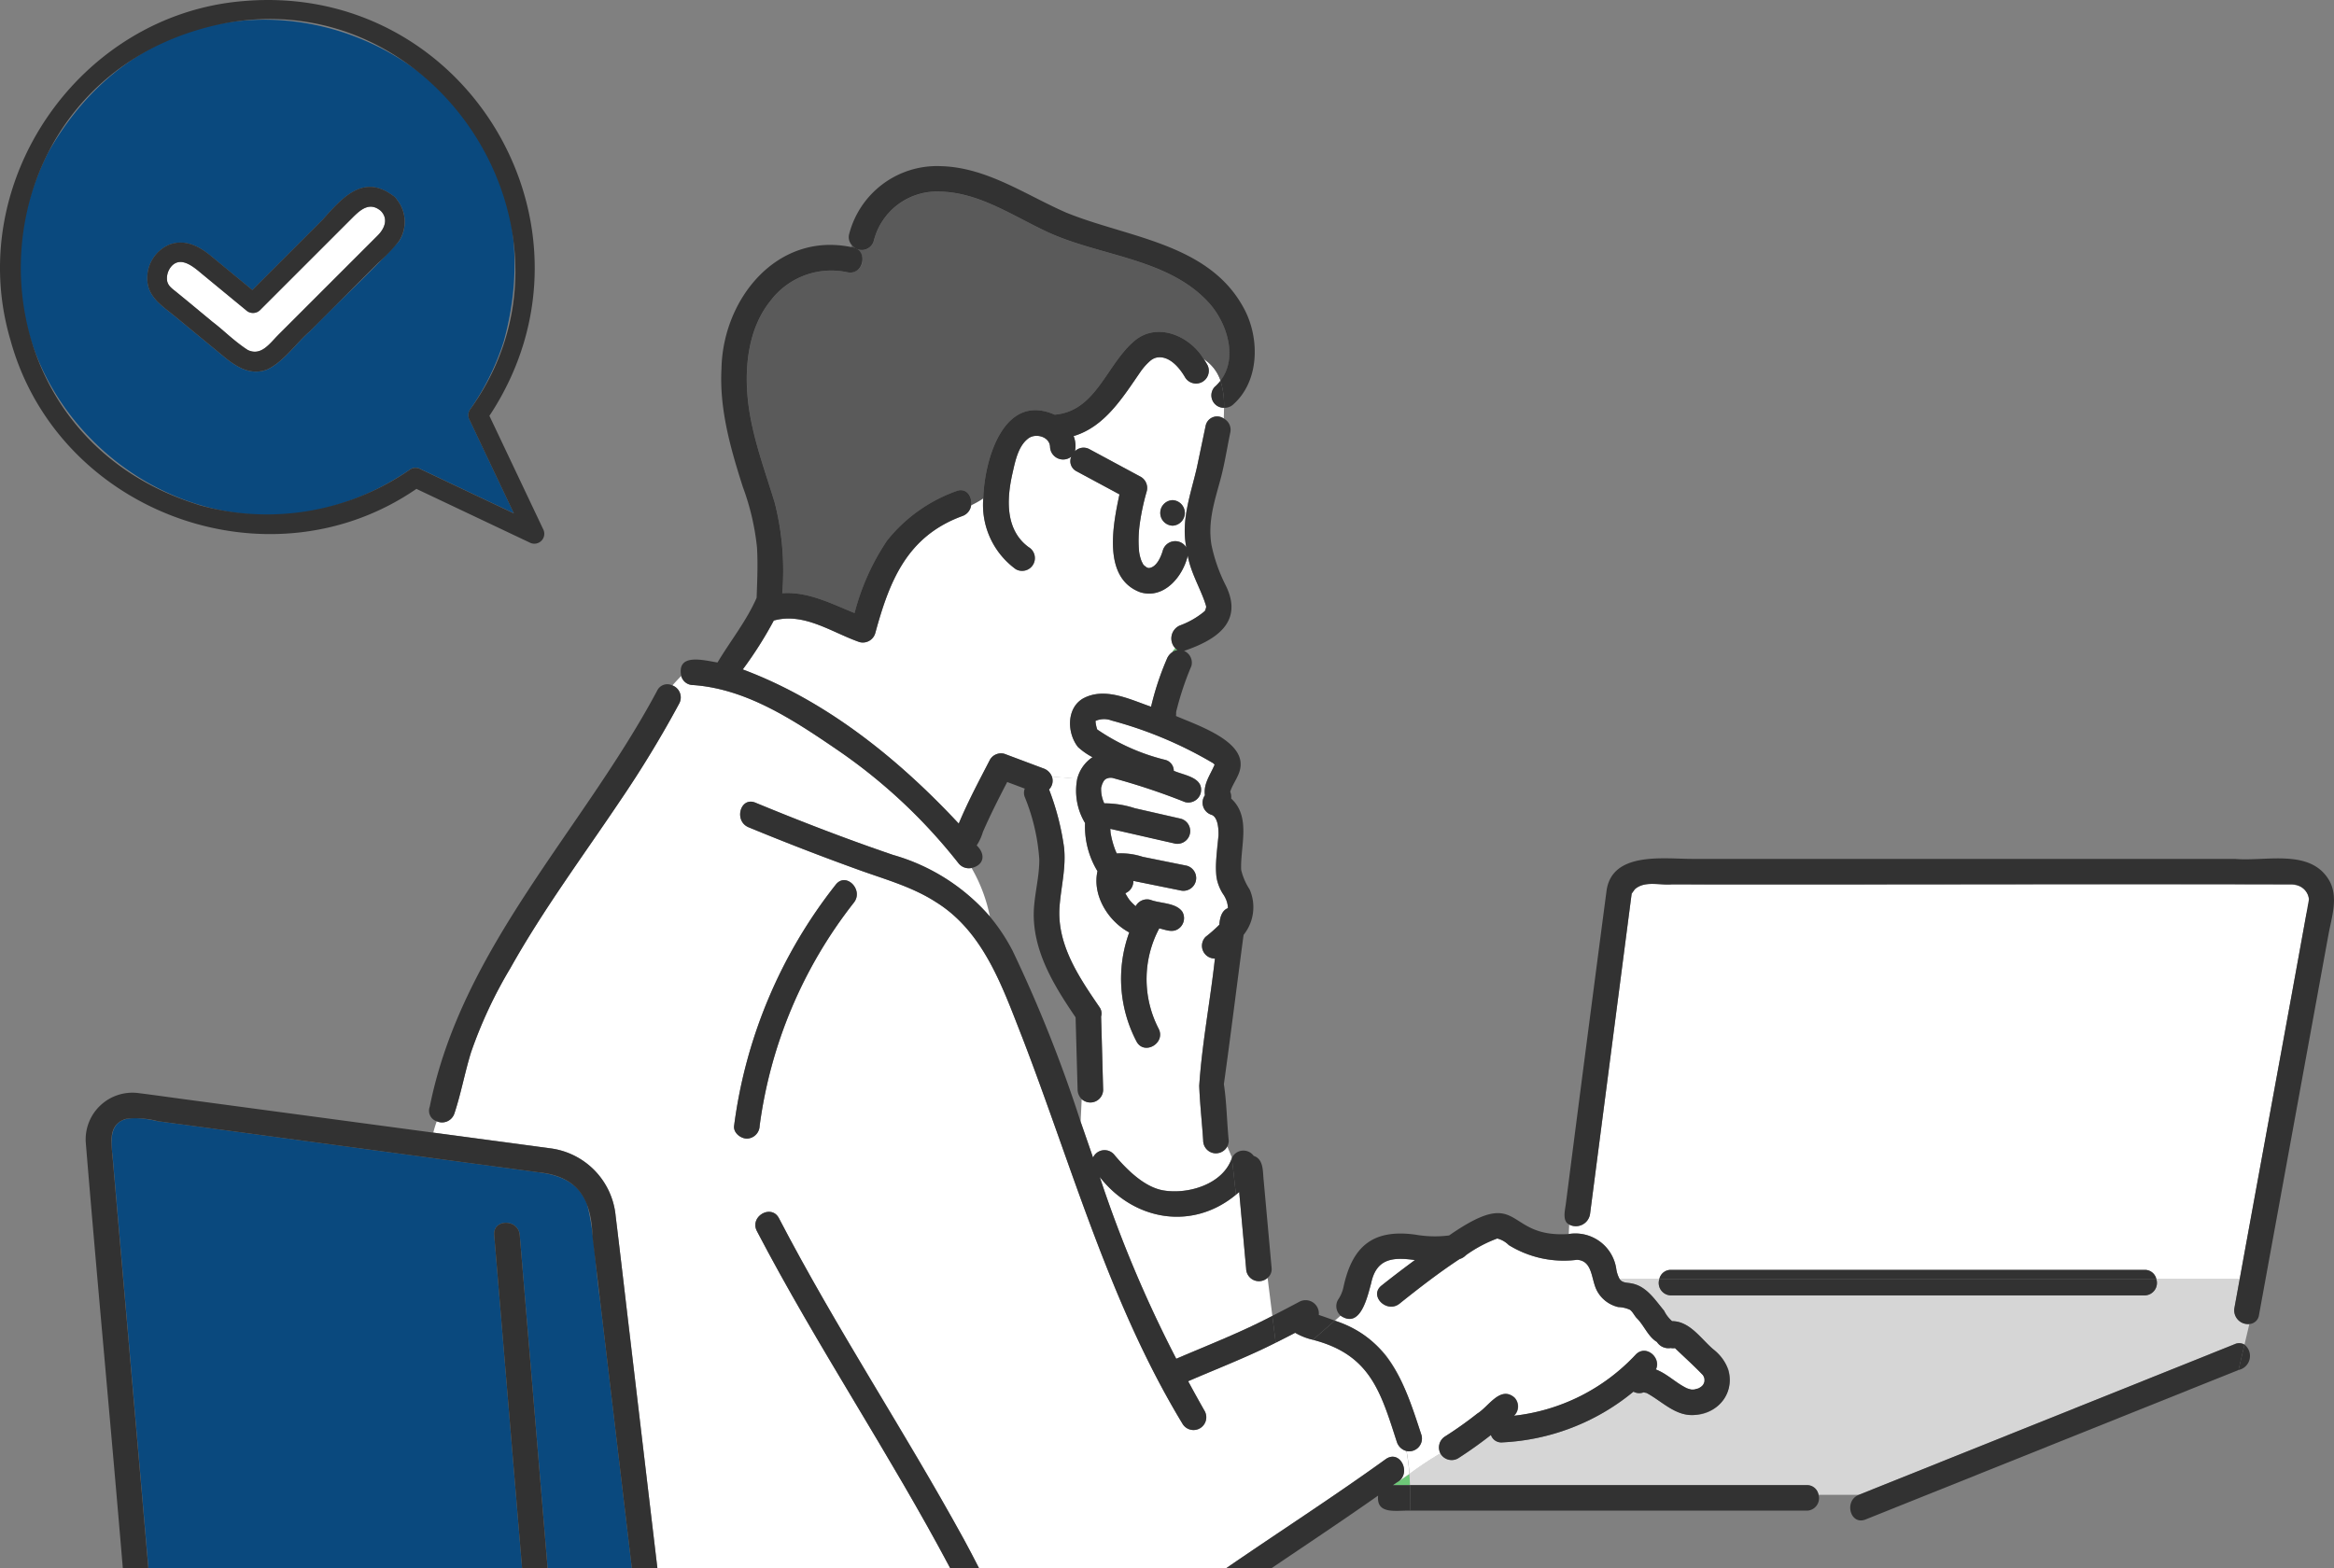 <svg data-name="グループ 1" xmlns="http://www.w3.org/2000/svg" width="240" height="161.306"><rect width="100%" height="100%" fill="#808080" stroke="none"/><defs><clipPath id="a"><path data-name="長方形 94" fill="none" d="M0 0h240v161.306H0z"/></clipPath></defs><g data-name="グループ 22" clip-path="url(#a)"><path data-name="パス 31" d="m43.246 48.251 9.6 4.55-4.549-9.6a1.025 1.025 0 0 1 0-1.023 25.811 25.811 0 0 0 3.506-7.077c8.232-29.942-31.554-46.434-46.87-19.383-11.979 23.751 15.342 47.656 37.29 32.533a1.025 1.025 0 0 1 1.022 0m-2.223-23.439c-2.9 3.233-6.194 6.173-9.217 9.318-1.419 1.245-2.628 3.07-4.332 3.883-1.736.645-3.167-.275-4.462-1.341l-5.021-4.135c-1.316-1.084-2.85-2.008-2.845-3.9a3.728 3.728 0 0 1 2.235-3.458c1.593-.62 3.056.118 4.277 1.122l4.292 3.534 7.19-7.19c1.983-2.214 4.159-4.8 7.221-2.551a1.082 1.082 0 0 1 .232.176 1 1 0 0 1 .232.281 3.637 3.637 0 0 1 .2 4.266" fill="#0a497e"/><path data-name="パス 32" d="m55.844 54.413-5.519-11.642C63.076 23.494 48.023-1.922 24.968.116 8.12 1.524-3.728 18.756 1.078 34.986c4.872 17.742 26.565 25.73 41.741 15.3L54.458 55.8a1.022 1.022 0 0 0 1.386-1.386m-35.395-2.482C-5.07 44.1-3.5 8.118 22.591 2.5c22.131-4.639 38.994 21.414 25.7 39.685a1.025 1.025 0 0 0 0 1.022l4.549 9.6-9.6-4.55a1.027 1.027 0 0 0-1.023 0 25.75 25.75 0 0 1-21.774 3.681" fill="#323232"/><path data-name="パス 33" d="M39.154 21.698c-1.144-.963-2.08-.131-2.924.712l-9.5 9.5a1.039 1.039 0 0 1-1.434 0q-2.214-1.822-4.426-3.646c-.821-.676-2.225-2.012-3.253-.858a1.9 1.9 0 0 0-.442 1.438c.078.569.544.857.957 1.2 2.48 1.942 4.8 4.148 7.351 5.967 1.372.647 2.244-.674 3.113-1.541l6.971-6.971 3.274-3.274c.7-.7 1.123-1.7.313-2.525" fill="#fff"/><path data-name="パス 34" d="M40.591 20.261a1.082 1.082 0 0 0-.232-.176c-3.067-2.247-5.236.337-7.221 2.551l-7.19 7.19-4.291-3.534c-1.22-1-2.684-1.742-4.277-1.121a3.726 3.726 0 0 0-2.238 3.461c-.006 1.9 1.528 2.82 2.845 3.9l5.021 4.135c1.295 1.066 2.726 1.986 4.462 1.341 1.709-.817 2.909-2.635 4.331-3.883l7.089-7.089a16.571 16.571 0 0 0 2.129-2.229 3.635 3.635 0 0 0-.2-4.265 1 1 0 0 0-.228-.281m-11.992 14.2c-.867.867-1.74 2.188-3.112 1.54-1.308-.792-2.386-1.97-3.618-2.891l-3.733-3.075c-.414-.34-.879-.628-.957-1.2a1.9 1.9 0 0 1 .441-1.438c1.028-1.155 2.432.182 3.253.858l4.426 3.646a1.038 1.038 0 0 0 1.433 0l9.5-9.5c.844-.844 1.779-1.676 2.924-.712.809.822.389 1.821-.313 2.524l-3.275 3.275-6.971 6.971" fill="#323232"/><path data-name="パス 35" d="M173.944 142.929h.055a.412.412 0 0 0-.055 0" fill="#6ec878"/><path data-name="パス 36" d="M169.308 143.273a.272.272 0 0 0-.089-.036.363.363 0 0 0 .089.036" fill="#6ec878"/><path data-name="パス 37" d="M168.945 143.217h.039-.039" fill="#6ec878"/><path data-name="パス 38" d="M120.942 73.22c-.008.046-.013.094-.022.139l.024-.12v-.032.012" fill="#6ec878"/><path data-name="パス 39" d="M174.649 142.81c.024-.007.02-.007 0 0" fill="#6ec878"/><path data-name="パス 40" d="M173.927 142.935h.017-.015" fill="#6ec878"/><path data-name="パス 41" d="M120.945 73.181v.026c.005-.032.015-.064.021-.1.018-.12-.014-.013-.02.07" fill="#6ec878"/><path data-name="パス 42" d="m53.444 127.028 2.868 34.278h8.664l-3.251-27.428c-.516-3.3-.545-6.9-1.37-10.083-.867-2.163-2.779-2.921-4.815-3.195l-39.272-5.272c-3.5-.761-5.3-.425-4.688 3.628l3.685 42.35h38.421l-2.868-34.278c-.141-1.687 2.486-1.672 2.626 0" fill="#0a497e"/><path data-name="パス 43" d="M143.643 152.471c-.137.1-.275.191-.41.288h1.752c-.014-.385-.032-.77-.06-1.155-.424.3-.849.593-1.281.867" fill="#6ec878"/><path data-name="パス 44" d="M220.512 133.242h-48.668a1.279 1.279 0 0 1-1.22-1.669h-4.073c.3.4.74.339 1.187.43 1.56.267 2.433 1.682 3.376 2.808a3.362 3.362 0 0 0 .825 1.079c1.807.007 2.936 1.771 4.183 2.85a5.505 5.505 0 0 1 1.6 2.1 3.674 3.674 0 0 1-3.488 4.7c-1.938.138-3.319-1.412-4.9-2.258-.073-.024-.213-.037-.312-.074a1.242 1.242 0 0 1-1.05-.068 22.886 22.886 0 0 1-13.474 5.218 1.126 1.126 0 0 1-1.182-.761 43.524 43.524 0 0 1-3.383 2.406 1.328 1.328 0 0 1-1.822-.524 35.033 35.033 0 0 0-3.189 2.121c.028.385.046.77.06 1.155h40.78a1.2 1.2 0 0 1 1.231 1h4.138l25.62-10.268 13.045-5.234a1.064 1.064 0 0 1 1 .05l.5-2.119a1.418 1.418 0 0 1-1.534-1.641l.544-2.973h-8.57a1.281 1.281 0 0 1-1.221 1.669" fill="#d6d6d6"/><path data-name="パス 45" d="M235.548 90.969c-21.215-.047-42.442.032-63.66 0-1.239.1-2.776-.4-3.785.505.009-.009-.323.448-.322.452l-4.283 32.949a1.476 1.476 0 0 1-2.14 1.082l-.046.971a4.252 4.252 0 0 1 4.882 3.541 3.129 3.129 0 0 0 .361 1.105h4.068a1.2 1.2 0 0 1 1.22-.957h48.673a1.2 1.2 0 0 1 1.22.957h8.57l6.845-37.489c.531-1.656.395-2.953-1.6-3.116" fill="#fff"/><path data-name="パス 46" d="M125.03 118.623a1.339 1.339 0 0 1-1.313-1.313c-.12-1.877-.338-3.758-.405-5.634.281-4.352 1.136-8.732 1.612-13.091a1.313 1.313 0 0 1-.962-2.226 15.244 15.244 0 0 0 1.417-1.251c.051-.663.221-1.453.882-1.707-.007-1.168-1.154-2.1-1.2-3.4a25.541 25.541 0 0 1 .235-4.118c.011-.581-.04-1.8-.688-2.072a1.314 1.314 0 0 1-.712-2.019c-.153-1.213.518-2.014 1-3.153-.036-.044-.111-.114-.137-.14a41.616 41.616 0 0 0-10.456-4.4 2.171 2.171 0 0 0-1.7.061c.073-.06.049.081.043.024a3.608 3.608 0 0 0 .176.836 21.359 21.359 0 0 0 6.941 3.115 1.16 1.16 0 0 1 .932 1.135c1.072.483 3.138.67 2.768 2.3a1.323 1.323 0 0 1-1.615.917 67.7 67.7 0 0 0-7.311-2.445 1.032 1.032 0 0 0-.914.125c.067-.058-.06.075-.122.143a2.974 2.974 0 0 0-.173.347c-.031.1-.067.251-.1.33a3.449 3.449 0 0 0 .321 1.632 10.093 10.093 0 0 1 3.134.5l4.739 1.08a1.313 1.313 0 0 1-.7 2.532c-2.186-.5-4.363-1-6.551-1.491 0 .126.021.282.026.4a9.184 9.184 0 0 0 .515 1.863c.039.091.081.182.126.271a7.186 7.186 0 0 1 2.658.345l4.537.921a1.313 1.313 0 0 1-.7 2.532l-4.8-.973a1.309 1.309 0 0 1-.821 1.267 5.323 5.323 0 0 0 .425.691 4.851 4.851 0 0 0 .642.644 1.326 1.326 0 0 1 1.509-.655c1.03.394 2.616.282 3.284 1.226a1.325 1.325 0 0 1-.47 1.8c-.6.366-1.281.045-1.9-.088a11.106 11.106 0 0 0-.074 10.3c.79 1.494-1.477 2.819-2.267 1.325a13.894 13.894 0 0 1-.744-11.206c-2.162-1.147-3.824-3.822-3.266-6.3a8.839 8.839 0 0 1-1.278-4.956 6.424 6.424 0 0 1-.8-4.56l-2.607-.212a1.27 1.27 0 0 1-.294 1.319 26.635 26.635 0 0 1 1.542 5.969c.22 2.07-.305 4.008-.461 6.053-.3 3.913 1.977 7.256 4.088 10.343a1.118 1.118 0 0 1 .179 1c.082 2.511.141 5.025.214 7.538a1.317 1.317 0 0 1-2.206.949l-.109 2.335q.642 1.838 1.274 3.679a1.3 1.3 0 0 1 2.235-.226c1.116 1.316 3 3.3 5.064 3.616 2.544.4 6.089-.667 6.976-3.348l-.009-.081-.461-1.112a1.457 1.457 0 0 1-1.169.706" fill="#fff"/><path data-name="パス 47" d="m126.687 119.085-.024-.056.01.08c0-.008.01-.015.014-.024" fill="#6ec878"/><path data-name="パス 48" d="M124.953 39.749a4.416 4.416 0 0 0 .549-.6 4.268 4.268 0 0 0-1.731-2.227c.13.19.251.383.365.579a1.314 1.314 0 0 1-2.267 1.325c-.612-1.065-1.66-2.26-2.9-2.061a2.882 2.882 0 0 0-.221.059 1.71 1.71 0 0 0-.457.27 6.167 6.167 0 0 0-1.012 1.128c-1.859 2.7-3.7 5.679-6.884 6.627a2.774 2.774 0 0 1 .141 1.559 1.25 1.25 0 0 1 1.506-.2l5.272 2.839a1.328 1.328 0 0 1 .6 1.482 23.7 23.7 0 0 0-.71 3.288 12.386 12.386 0 0 0-.074 2.94 4.429 4.429 0 0 0 .261.986c.053.105.12.225.168.326.076.069.15.151.227.222-.247-.235.036.011.116.062l.03.015c.058.019.116.04.175.055.8-.044 1.264-1.124 1.467-1.834a1.329 1.329 0 0 1 2.411-.282c-.565-2.832.464-5.519 1.086-8.225q.449-2.147.9-4.292a1.2 1.2 0 0 1 1.865-.746c.014-.375.025-.745.026-1.108a1.281 1.281 0 0 1-.91-2.2m-4.381 14.334a1.314 1.314 0 0 1 0-2.626 1.314 1.314 0 0 1 0 2.626" fill="#fff"/><path data-name="パス 49" d="M87.07 27.991a7.841 7.841 0 0 0-7.866 2.986c-2.1 2.63-2.593 6.213-2.357 9.475.282 3.9 1.7 7.579 2.83 11.284a28.439 28.439 0 0 1 .767 9.284c2.631-.181 4.965 1.043 7.436 2.039a24.107 24.107 0 0 1 3.34-7.451 15.956 15.956 0 0 1 7.1-5.08c1.042-.43 1.686.556 1.545 1.449a8.93 8.93 0 0 0 1.243-.7c.1-3.958 2.089-10.951 7.338-8.622 4.306-.358 5.319-5.2 8.261-7.635 2.346-1.912 5.658-.448 7.069 1.911a4.268 4.268 0 0 1 1.73 2.226c1.826-2.349.666-5.948-1.178-7.989-4.152-4.593-11.2-4.805-16.544-7.268-3.527-1.625-7.052-4.091-11.067-4.182a6.693 6.693 0 0 0-6.86 5.054 1.286 1.286 0 0 1-2.247.465c-.027.059-.05.122-.074.183a1.311 1.311 0 1 1-.461 2.576" fill="#5a5a5a"/><path data-name="パス 50" d="M123.985 62.213c-.572-1.763-1.526-3.245-1.853-5.071-.482 2.142-2.442 4.515-4.884 3.772-3.9-1.45-2.815-6.9-2.137-10.068l-4.393-2.361a1.164 1.164 0 0 1-.56-1.515 1.347 1.347 0 0 1-2.183-.989c-.022-1.054-1.445-1.459-2.216-.9-1.07.775-1.377 2.411-1.649 3.61-.6 2.633-.765 5.807 1.663 7.586a1.313 1.313 0 0 1-1.326 2.267 8.174 8.174 0 0 1-3.34-7.268 9.118 9.118 0 0 1-1.243.7 1.365 1.365 0 0 1-.847 1.083c-5.711 2.064-7.536 6.628-9.012 12.071a1.331 1.331 0 0 1-1.616.916c-2.847-.987-5.706-3.086-8.819-2.217a40.182 40.182 0 0 1-3.19 5.029c8.6 3.212 16 9.2 22.211 15.857.94-2.259 2.094-4.41 3.213-6.579a1.317 1.317 0 0 1 1.483-.6l4 1.5a1.428 1.428 0 0 1 .885.852l2.606.212a3.78 3.78 0 0 1 1.566-2.214 6.917 6.917 0 0 1-1.492-1.042c-1.119-1.407-1.214-3.951.479-4.974 2.249-1.253 4.829.073 7.034.825a29.217 29.217 0 0 1 1.612-4.885 1.544 1.544 0 0 1 .573-.729 1.637 1.637 0 0 1 .309-.394 1.456 1.456 0 0 1 .46-2.346 8.529 8.529 0 0 0 2.548-1.468c.022-.027.06-.089.094-.144-.016-.01.044-.214.061-.2a1.584 1.584 0 0 0 0-.183c.008.046.05.148-.032-.13" fill="#fff"/><path data-name="パス 51" d="M120.547 67.078a1.236 1.236 0 0 1 .542-.215 1.014 1.014 0 0 1-.233-.178 1.612 1.612 0 0 0-.309.393" fill="#6ec878"/><path data-name="パス 52" d="M126.134 161.263c5.444-3.742 11-7.317 16.361-11.184 1.5-1.049 2.729 1.555 1.148 2.391a30.98 30.98 0 0 0 1.281-.867 21.863 21.863 0 0 0-.3-2.355 1.411 1.411 0 0 1-.989-.924c-1.682-5.218-2.754-8.992-8.634-10.517l-.375.327.375-.327a6.51 6.51 0 0 1-1.824-.719q-1 .521-2 1.023l.008.067-.008-.067c-2.929 1.48-6 2.657-9 3.96a149.373 149.373 0 0 0 1.71 3.086 1.314 1.314 0 0 1-2.268 1.325c-7.489-12.352-11.318-26.311-16.466-39.688-2.027-5.14-3.944-10.91-8.882-13.988-2.423-1.574-5.183-2.331-7.877-3.3q-5.757-2.074-11.416-4.412c-1.542-.637-.862-3.177.7-2.532 4.662 1.927 9.38 3.748 14.154 5.375a20.64 20.64 0 0 1 9.956 6.338 16.363 16.363 0 0 0-1.886-5 1.363 1.363 0 0 1-1.378-.532 56.084 56.084 0 0 0-12.382-11.587c-4.465-3.05-9.344-6.309-14.884-6.693a1.248 1.248 0 0 1-1.205-.942q-.473.482-.91.98a1.32 1.32 0 0 1 .7 1.86 113.675 113.675 0 0 1-6.164 10.126c-3.8 5.654-7.867 11.143-11.2 17.094a46.316 46.316 0 0 0-4.032 8.622c-.649 2.086-1.033 4.252-1.723 6.326a1.335 1.335 0 0 1-1.808.8 9.937 9.937 0 0 0-.36 1.169q6.009.809 12.019 1.613a7.738 7.738 0 0 1 6.734 6.968c1.446 12.073 2.854 24.151 4.293 36.225h30.109l-.006-.011c-6.242-11.782-13.7-22.845-19.874-34.668-.785-1.5 1.482-2.822 2.268-1.325 6.355 12.285 14.2 23.722 20.571 35.994h25.424l.043-.031m-38.334-68.42a47.2 47.2 0 0 0-9.69 22.961 1.344 1.344 0 0 1-1.313 1.313c-.642-.007-1.406-.6-1.313-1.313a50.485 50.485 0 0 1 10.46-24.818c1.047-1.327 2.892.544 1.856 1.856" fill="#fff"/><path data-name="パス 53" d="M130.344 131.434a1.318 1.318 0 0 1-2.207-.951l-.714-7.885c-.1.1-.221.19-.332.285l.016.141-.016-.141c-4.47 3.715-10.482 2.693-14.006-1.824a127.521 127.521 0 0 0 7.868 18.7c3.459-1.486 6.637-2.711 9.88-4.41Z" fill="#fff"/><path data-name="パス 54" d="M175.243 141.717c0-.017-.031-.088-.046-.13-.038-.061-.067-.112-.088-.148-.917-.964-1.913-1.849-2.87-2.774a1.1 1.1 0 0 1-.437-.009 1.409 1.409 0 0 1-1.418-.623c-.909-.545-1.316-1.7-2.064-2.439-.249-.256-.419-.663-.711-.873a3.168 3.168 0 0 0-1.2-.278 3.327 3.327 0 0 1-2.18-1.661c-.628-1.146-.41-3.1-2.054-3.2a10.755 10.755 0 0 1-7.025-1.515 2.561 2.561 0 0 0-1.186-.677 13.654 13.654 0 0 0-3.219 1.715 1.476 1.476 0 0 1-.652.4c-2.156 1.416-4.215 3.017-6.175 4.585-1.307 1.046-3.176-.8-1.856-1.856 1.126-.9 2.278-1.768 3.436-2.626-2.256-.318-3.962-.184-4.5 2.383-.39 1.4-1.1 4.741-3.148 3.332l-.593.519a11.485 11.485 0 0 1 5.2 3.494c1.885 2.422 2.728 5.438 3.72 8.293a1.315 1.315 0 0 1-1.542 1.623 21.863 21.863 0 0 1 .3 2.355 34.921 34.921 0 0 1 3.189-2.121 1.34 1.34 0 0 1 .5-1.744 39.18 39.18 0 0 0 3.305-2.348c1.147-.689 2.342-2.88 3.8-1.655a1.319 1.319 0 0 1-.032 1.884 20.136 20.136 0 0 0 12.5-6.273c1.05-1.127 2.672.311 2.089 1.511 1.175.454 2.062 1.394 3.189 1.933a3.379 3.379 0 0 0 .46.135.086.086 0 0 0 .021 0 .191.191 0 0 1 .056 0 2.175 2.175 0 0 0 .25-.009 2.663 2.663 0 0 1 .368-.1 2.167 2.167 0 0 0 .311-.183 2.125 2.125 0 0 0 .184-.176c.038-.057.067-.122.1-.18.017-.06.041-.139.057-.183v-.25c-.009-.044-.022-.111-.027-.13" fill="#fff"/><path data-name="パス 55" d="m167.794 91.8-.016.123c.022-.018.084-.651.016-.123" fill="#6ec878"/><path data-name="パス 56" d="m120.944 73.24.023-.127c-.006.032-.016.063-.022.1v.032" fill="#323232"/><path data-name="パス 57" d="M120.57 54.07a1.314 1.314 0 0 0 0-2.626 1.314 1.314 0 0 0 0 2.626" fill="#323232"/><path data-name="パス 58" d="M239.572 90.677c-1.889-3.466-6.541-2.042-9.772-2.334h-55.807c-2.929 0-8.264-.785-8.8 3.314q-2.119 16.1-4.187 32.214c-.092.685-.368 1.742.355 2.086l.089-1.879-.089 1.879a1.475 1.475 0 0 0 2.14-1.082l4.277-32.954s.331-.46.322-.452c1.006-.909 2.551-.4 3.785-.505 21.219.032 42.445-.047 63.66 0a1.774 1.774 0 0 1 1.885 1.5c-2.331 13-4.771 26.083-7.131 39.109q-.27 1.486-.543 2.974a1.417 1.417 0 0 0 1.534 1.64l.705-3-.705 3a1.066 1.066 0 0 0 1-.943l5.852-32.052 1.29-7.068c.325-1.775 1.015-3.767.138-5.448m-71.792 1.245.016-.123c.068-.528.006.106-.016.123" fill="#323232"/><path data-name="パス 59" d="M170.623 131.573a1.279 1.279 0 0 0 1.22 1.669h48.669a1.281 1.281 0 0 0 1.221-1.669Z" fill="#323232"/><path data-name="パス 60" d="M220.512 130.616h-48.669a1.2 1.2 0 0 0-1.22.957h51.11a1.2 1.2 0 0 0-1.221-.957" fill="#323232"/><path data-name="パス 61" d="M99.12 158.331C92.987 147.2 85.968 136.578 80.096 125.3c-.785-1.5-3.052-.171-2.266 1.326 6.169 11.822 13.632 22.885 19.873 34.667h2.965c-.51-1-1.014-1.994-1.548-2.963" fill="#323232"/><path data-name="パス 62" d="m97.703 161.294.006.011h2.965l-.006-.011Z" fill="#323232"/><path data-name="パス 63" d="M141.71 153.828c-.219 2.034 1.961 1.491 3.313 1.557 0-.875-.005-1.751-.038-2.626h-1.751c.137-.1.274-.193.411-.288a10.322 10.322 0 0 1-3 1.379 10.322 10.322 0 0 0 3-1.379c1.579-.836.354-3.442-1.148-2.391-5.372 3.878-10.946 7.46-16.4 11.215h4.655c3.663-2.477 7.346-4.924 10.964-7.467" fill="#323232"/><path data-name="パス 64" d="M186.996 153.756a1.2 1.2 0 0 0-1.231-1h-40.78c.032.875.038 1.751.038 2.626h40.743a1.277 1.277 0 0 0 1.231-1.629" fill="#323232"/><path data-name="パス 65" d="M113.226 104.611c0-.014 0-.027-.005-.04a1.119 1.119 0 0 0-.181-1c-2.109-3.087-4.383-6.431-4.087-10.343.156-2.046.681-3.983.461-6.053a26.634 26.634 0 0 0-1.542-5.969 1.271 1.271 0 0 0 .294-1.319l-2.235-.181 2.235.181a1.431 1.431 0 0 0-.885-.853l-4-1.5a1.318 1.318 0 0 0-1.483.6c-1.119 2.169-2.272 4.32-3.213 6.579-6.208-6.661-13.612-12.645-22.21-15.858a40.169 40.169 0 0 0 3.19-5.028c3.113-.869 5.971 1.229 8.819 2.217a1.33 1.33 0 0 0 1.615-.917c1.476-5.443 3.306-10.01 9.013-12.07a1.365 1.365 0 0 0 .847-1.083 5.171 5.171 0 0 1-3.854.34 5.171 5.171 0 0 0 3.854-.34c.14-.894-.5-1.879-1.545-1.449a15.964 15.964 0 0 0-7.1 5.08 24.123 24.123 0 0 0-3.34 7.452c-2.471-1-4.8-2.221-7.436-2.039a28.439 28.439 0 0 0-.766-9.284c-1.129-3.705-2.548-7.385-2.831-11.284-.235-3.262.256-6.845 2.358-9.475a7.84 7.84 0 0 1 7.866-2.986c1.793.443 2.308-2.423.46-2.576a4.039 4.039 0 0 0-.277 1.518 4.039 4.039 0 0 1 .277-1.518c-7.653-1.569-13.2 5.358-13.337 12.51-.228 4.158.94 8.234 2.193 12.153a25.368 25.368 0 0 1 1.46 6.241c.1 1.722.022 3.448-.039 5.171-1.037 2.38-2.717 4.46-4.022 6.654-1.422-.228-4.2-1-3.733 1.377q.284-.289.57-.575-.286.286-.57.575a1.248 1.248 0 0 0 1.2.941c5.541.385 10.419 3.643 14.884 6.693a56.107 56.107 0 0 1 12.395 11.594 1.361 1.361 0 0 0 1.378.532 18.789 18.789 0 0 0-1.269-1.95 18.789 18.789 0 0 1 1.269 1.95c1.281-.292 1.482-1.393.528-2.321a5.226 5.226 0 0 0 .637-1.386c.761-1.747 1.623-3.447 2.5-5.136l1.807.678a1.168 1.168 0 0 0-.008.849 20.565 20.565 0 0 1 1.5 6.435c.015 2.022-.635 3.985-.567 6.011.129 3.828 2.211 7.157 4.3 10.234l.207 7.463a1.418 1.418 0 0 0 .419.95l.142-3.044-.142 3.044a1.318 1.318 0 0 0 2.207-.95q-.1-3.748-.208-7.5" fill="#323232"/><path data-name="パス 66" d="M69.142 70.502a6.806 6.806 0 0 0-2.02 4.572 6.806 6.806 0 0 1 2.02-4.572 1.157 1.157 0 0 0-1.567.535c-7.648 14.343-20.11 26.42-23.385 42.8a1.144 1.144 0 0 0 .724 1.5 27.861 27.861 0 0 1 1.2-2.621 27.861 27.861 0 0 0-1.2 2.621 1.336 1.336 0 0 0 1.808-.8c.691-2.073 1.074-4.24 1.723-6.326a46.315 46.315 0 0 1 4.032-8.622c3.334-5.951 7.4-11.44 11.2-17.093a113.813 113.813 0 0 0 6.166-10.134 1.32 1.32 0 0 0-.7-1.86" fill="#323232"/><path data-name="パス 67" d="M135.608 135.248a1.364 1.364 0 0 0-1.966-1.371c-.934.5-1.869.988-2.809 1.47l.345 2.761q1.006-.5 2-1.022a6.52 6.52 0 0 0 1.824.719l2.25-1.969c-.544-.209-1.094-.4-1.648-.588" fill="#323232"/><path data-name="パス 68" d="m127.423 122.6.714 7.885a1.318 1.318 0 0 0 2.207.951l-.711-5.689.711 5.689a1.149 1.149 0 0 0 .419-.951l-.82-9.05c-.109-.9.03-2.2-1.028-2.545a1.3 1.3 0 0 0-2.243.221l.419 3.775c.11-.1.228-.183.332-.285" fill="#323232"/><path data-name="パス 69" d="m131.178 138.111-.345-2.761c-3.243 1.7-6.421 2.923-9.88 4.409a127.454 127.454 0 0 1-7.868-18.7c3.525 4.518 9.539 5.536 14.006 1.824l-.419-3.775c-.886 2.681-4.433 3.752-6.977 3.347-2.067-.312-3.951-2.3-5.064-3.615a1.3 1.3 0 0 0-2.235.226q-.634-1.841-1.274-3.679l-.138 2.974.138-2.974a141.146 141.146 0 0 0-6.982-17.561 19.444 19.444 0 0 0-2.353-3.555 18.291 18.291 0 0 1 .347 3.558 18.291 18.291 0 0 0-.347-3.558 20.645 20.645 0 0 0-9.956-6.337c-4.775-1.628-9.492-3.448-14.154-5.375-1.561-.645-2.241 1.894-.7 2.532q5.653 2.337 11.413 4.412c2.693.97 5.454 1.727 7.877 3.3 4.939 3.079 6.854 8.847 8.882 13.989 5.148 13.376 8.978 27.336 16.467 39.687a1.314 1.314 0 0 0 2.267-1.325 149.884 149.884 0 0 1-1.71-3.086c3.009-1.3 6.076-2.479 9-3.96" fill="#323232"/><path data-name="パス 70" d="M146.172 147.626c-1.655-5.158-3.263-9.972-8.916-11.787l-2.249 1.969c5.886 1.529 6.95 5.3 8.633 10.517a1.412 1.412 0 0 0 .99.924 15.3 15.3 0 0 0-1.358-4.152 15.3 15.3 0 0 1 1.358 4.152 1.316 1.316 0 0 0 1.542-1.623" fill="#323232"/><path data-name="パス 71" d="M128.503 91.495a6.329 6.329 0 0 1-.876-2.026c-.105-2.418 1.046-5.44-1.028-7.334a1.394 1.394 0 0 0-.1-.7c.3-.946 1.057-1.729 1.073-2.777.077-2.6-4.616-4.123-6.651-5.015.025-.131.012-.27.025-.4l-.024.119c.01-.049.014-.1.025-.151s.042-.237.022-.1a30.577 30.577 0 0 1 1.54-4.608 1.317 1.317 0 0 0-.756-1.555c3.3-1.117 6.188-2.968 4.253-6.8a16.586 16.586 0 0 1-1.437-4.122c-.384-2.375.316-4.452.927-6.706.427-1.577.676-3.224 1.011-4.824a1.3 1.3 0 0 0-.668-1.443c-.029.742-.069 1.5-.069 2.26 0-.76.04-1.518.069-2.26a1.2 1.2 0 0 0-1.864.746l-.9 4.292c-.621 2.706-1.65 5.394-1.086 8.225a1.329 1.329 0 0 0-2.411.282c-.2.71-.67 1.79-1.466 1.833-.06-.014-.117-.035-.176-.055l-.029-.015c-.081-.05-.362-.3-.116-.061-.077-.071-.151-.154-.227-.223-.049-.1-.115-.221-.168-.326a4.384 4.384 0 0 1-.261-.986 12.34 12.34 0 0 1 .074-2.94 23.79 23.79 0 0 1 .709-3.288 1.327 1.327 0 0 0-.6-1.483l-5.272-2.839a1.249 1.249 0 0 0-1.506.2 2.781 2.781 0 0 0-.141-1.559c3.184-.948 5.025-3.927 6.884-6.627a6.172 6.172 0 0 1 1.012-1.128 1.683 1.683 0 0 1 .456-.27 3.02 3.02 0 0 1 .221-.06c1.242-.2 2.289 1 2.9 2.062a1.314 1.314 0 0 0 2.268-1.326 8.647 8.647 0 0 0-.365-.578 5.859 5.859 0 0 0-.629-.366 5.859 5.859 0 0 1 .629.366c-1.411-2.358-4.722-3.823-7.068-1.91-2.941 2.432-3.957 7.278-8.261 7.634-5.252-2.327-7.235 4.663-7.338 8.623a12.839 12.839 0 0 0 1.905-1.584 12.839 12.839 0 0 1-1.905 1.584 8.172 8.172 0 0 0 3.34 7.268 1.313 1.313 0 0 0 1.325-2.267c-2.427-1.779-2.263-4.953-1.663-7.586.273-1.2.58-2.834 1.65-3.61.77-.559 2.193-.154 2.216.9a1.347 1.347 0 0 0 2.183.989 1.162 1.162 0 0 0 .56 1.514l4.394 2.367c-.677 3.169-1.761 8.62 2.137 10.068 2.443.743 4.4-1.631 4.885-3.772.291 1.781 1.475 3.693 1.884 5.2a1.586 1.586 0 0 1 0 .183c-.018-.016-.078.188-.061.2a1.904 1.904 0 0 1-.095.144 8.524 8.524 0 0 1-2.547 1.462 1.456 1.456 0 0 0-.46 2.346 2.26 2.26 0 0 1 .534-.363 2.26 2.26 0 0 0-.534.363 1.023 1.023 0 0 0 .233.179 1.228 1.228 0 0 0-.542.215c-.539.947-.032 2.283-.032 3.619 0-1.337-.507-2.672.032-3.619a1.544 1.544 0 0 0-.573.729 29.134 29.134 0 0 0-1.612 4.885c-2.2-.753-4.786-2.078-7.034-.825-1.693 1.023-1.6 3.567-.48 4.974a6.945 6.945 0 0 0 1.492 1.042 3.776 3.776 0 0 0-1.566 2.214l2.346.19-2.346-.19a6.428 6.428 0 0 0 .8 4.56 8.854 8.854 0 0 0 1.279 4.956c-.558 2.479 1.1 5.152 3.265 6.3a13.9 13.9 0 0 0 .744 11.207c.79 1.494 3.058.169 2.268-1.326a11.1 11.1 0 0 1 .074-10.3c.618.134 1.3.455 1.9.089a1.326 1.326 0 0 0 .472-1.8c-.666-.944-2.256-.832-3.284-1.226a1.325 1.325 0 0 0-1.51.655 4.792 4.792 0 0 1-.641-.644 5.286 5.286 0 0 1-.424-.691 1.311 1.311 0 0 0 .82-1.267l4.8.973a1.313 1.313 0 1 0 .7-2.532l-4.541-.913a7.189 7.189 0 0 0-2.659-.345 6.66 6.66 0 0 1-.126-.271 9.316 9.316 0 0 1-.514-1.863c-.005-.121-.023-.277-.027-.4 2.188.494 4.365 1 6.552 1.492a1.313 1.313 0 0 0 .7-2.532l-4.738-1.081a10.063 10.063 0 0 0-3.135-.5 3.451 3.451 0 0 1-.32-1.632c.036-.079.072-.235.1-.33a3.042 3.042 0 0 1 .172-.347c.063-.068.189-.2.123-.143a1.033 1.033 0 0 1 .915-.125 67.694 67.694 0 0 1 7.311 2.444 1.323 1.323 0 0 0 1.615-.916c.369-1.631-1.7-1.817-2.769-2.3a1.159 1.159 0 0 0-.931-1.136 21.348 21.348 0 0 1-6.941-3.114 3.617 3.617 0 0 1-.176-.836c.007.057.03-.083-.043-.025a2.175 2.175 0 0 1 1.7-.06 41.691 41.691 0 0 1 10.457 4.395c.026.027.1.1.137.141-.481 1.137-1.154 1.941-1 3.153a1.313 1.313 0 0 0 .71 2.018c.648.273.7 1.491.69 2.073-.109 2.025-.755 4.2.444 6.043a2.485 2.485 0 0 1 .523 1.472c-.661.254-.832 1.043-.882 1.706a15.127 15.127 0 0 1-1.417 1.252 1.312 1.312 0 0 0 .962 2.225c-.476 4.36-1.33 8.74-1.613 13.092.068 1.877.286 3.757.406 5.634a1.313 1.313 0 0 0 2.626 0c-.194-1.928-.207-3.892-.5-5.8.714-5.113 1.342-10.242 2.027-15.36a4.547 4.547 0 0 0 .632-4.653" fill="#323232"/><path data-name="パス 72" d="m229.792 138.257-38.661 15.5c-1.549.621-.874 3.162.7 2.532l38.35-15.374.614-2.607a1.064 1.064 0 0 0-1-.05" fill="#323232"/><path data-name="パス 73" d="m230.795 138.307-.614 2.608a1.476 1.476 0 0 0 .614-2.608" fill="#323232"/><path data-name="パス 74" d="M176.121 138.74c-1.246-1.078-2.376-2.845-4.183-2.85a3.362 3.362 0 0 1-.825-1.079c-.943-1.126-1.816-2.541-3.376-2.808-.446-.091-.889-.031-1.187-.43a3.13 3.13 0 0 1-.361-1.105 4.252 4.252 0 0 0-4.882-3.541l-.124 2.617.124-2.617c-6.747.451-4.652-5.155-12.3.148a11.663 11.663 0 0 1-3.489-.086c-4.339-.593-6.469 1.2-7.368 5.38a3.639 3.639 0 0 1-.563 1.319 1.311 1.311 0 0 0 .255 1.632l.947-.829-.947.829c2.049 1.408 2.756-1.93 3.147-3.332.532-2.565 2.249-2.7 4.5-2.383a115.022 115.022 0 0 0-3.436 2.626c-1.319 1.055.55 2.9 1.857 1.856 1.96-1.568 4.018-3.168 6.174-4.585a1.49 1.49 0 0 0 .653-.4 13.619 13.619 0 0 1 3.218-1.716 2.558 2.558 0 0 1 1.186.678 10.761 10.761 0 0 0 7.025 1.514c1.644.105 1.427 2.06 2.054 3.2a3.325 3.325 0 0 0 2.18 1.661 3.183 3.183 0 0 1 1.2.278c.291.209.461.616.711.873.747.738 1.156 1.894 2.064 2.439a1.411 1.411 0 0 0 1.418.624 1.118 1.118 0 0 0 .437.008c.957.925 1.953 1.81 2.87 2.774.021.036.051.088.088.148a1.282 1.282 0 0 1 .074.262v.249c-.016.044-.04.123-.057.183-.037.059-.067.123-.1.181a2.458 2.458 0 0 1-.185.175 2.089 2.089 0 0 1-.311.183 2.872 2.872 0 0 0-.368.1 2.172 2.172 0 0 1-.25.009c.007 0-.017.01-.055 0h-.017.015a.087.087 0 0 1-.021 0 3.263 3.263 0 0 1-.46-.135c-1.127-.539-2.014-1.479-3.189-1.934.583-1.2-1.038-2.638-2.089-1.51a20.139 20.139 0 0 1-12.5 6.272 1.319 1.319 0 0 0 .031-1.884c-1.457-1.225-2.652.966-3.8 1.655a39.178 39.178 0 0 1-3.305 2.348 1.34 1.34 0 0 0-.5 1.744 9.04 9.04 0 0 1 2.161-.885 9.04 9.04 0 0 0-2.161.885 1.327 1.327 0 0 0 1.822.524 43.716 43.716 0 0 0 3.383-2.406 1.124 1.124 0 0 0 1.181.762 22.888 22.888 0 0 0 13.475-5.218 1.24 1.24 0 0 0 1.049.068c.1.037.238.05.312.074 1.579.846 2.961 2.4 4.9 2.258 3.826-.312 4.94-4.516 1.889-6.805m-7.181 4.476h.038-.038m.274.02a.265.265 0 0 1 .089.036.3.3 0 0 1-.089-.036" fill="#323232"/><path data-name="パス 75" d="M173.982 142.927h.017a.147.147 0 0 0-.056 0 .355.355 0 0 1 .038 0" fill="#323232"/><path data-name="パス 76" d="M64.744 137.224c-.48-4.047-.94-8.1-1.439-12.143a7.739 7.739 0 0 0-6.734-6.968q-6.009-.81-12.019-1.613a6.265 6.265 0 0 0-.191 1.463 6.265 6.265 0 0 1 .191-1.463l-25.824-3.466c-1.476-.2-2.951-.41-4.428-.594a4.811 4.811 0 0 0-5.485 5.016c1.2 14.618 2.589 29.23 3.815 43.85h2.626l-3.685-42.35c-.126-1.453-.472-3.309 1.373-3.87a8.889 8.889 0 0 1 3.315.242l39.276 5.272c3.894.445 5.274 2.738 5.392 6.584l4.045 34.122h2.626l-2.854-24.082" fill="#323232"/><path data-name="パス 77" d="M53.443 127.028c-.14-1.672-2.767-1.687-2.626 0l2.868 34.278h2.626l-2.868-34.278" fill="#323232"/><path data-name="パス 78" d="M78.111 115.801a47.2 47.2 0 0 1 9.69-22.961c1.035-1.313-.811-3.183-1.857-1.856a50.492 50.492 0 0 0-10.459 24.817c-.093.709.67 1.306 1.313 1.313a1.346 1.346 0 0 0 1.313-1.313" fill="#323232"/><path data-name="パス 79" d="M124.952 39.749a1.281 1.281 0 0 0 .91 2.2 8.5 8.5 0 0 0-.361-2.792 4.419 4.419 0 0 1-.549.6" fill="#323232"/><path data-name="パス 80" d="M128.022 31.936c-3.523-6.911-11.953-7.443-18.377-10.063-4.21-1.836-8.176-4.668-12.932-4.784a9.329 9.329 0 0 0-9.393 6.977 1.233 1.233 0 0 0 .285 1.163 6.282 6.282 0 0 1 1.4-1.8 6.282 6.282 0 0 0-1.4 1.8 1.286 1.286 0 0 0 2.247-.466 6.693 6.693 0 0 1 6.86-5.053c4.015.091 7.541 2.558 11.066 4.182 5.344 2.463 12.392 2.675 16.544 7.268 1.845 2.04 3 5.64 1.178 7.99a8.471 8.471 0 0 1 .361 2.792 1.279 1.279 0 0 0 .947-.34c2.671-2.367 2.733-6.66 1.213-9.67" fill="#323232"/></g></svg>
